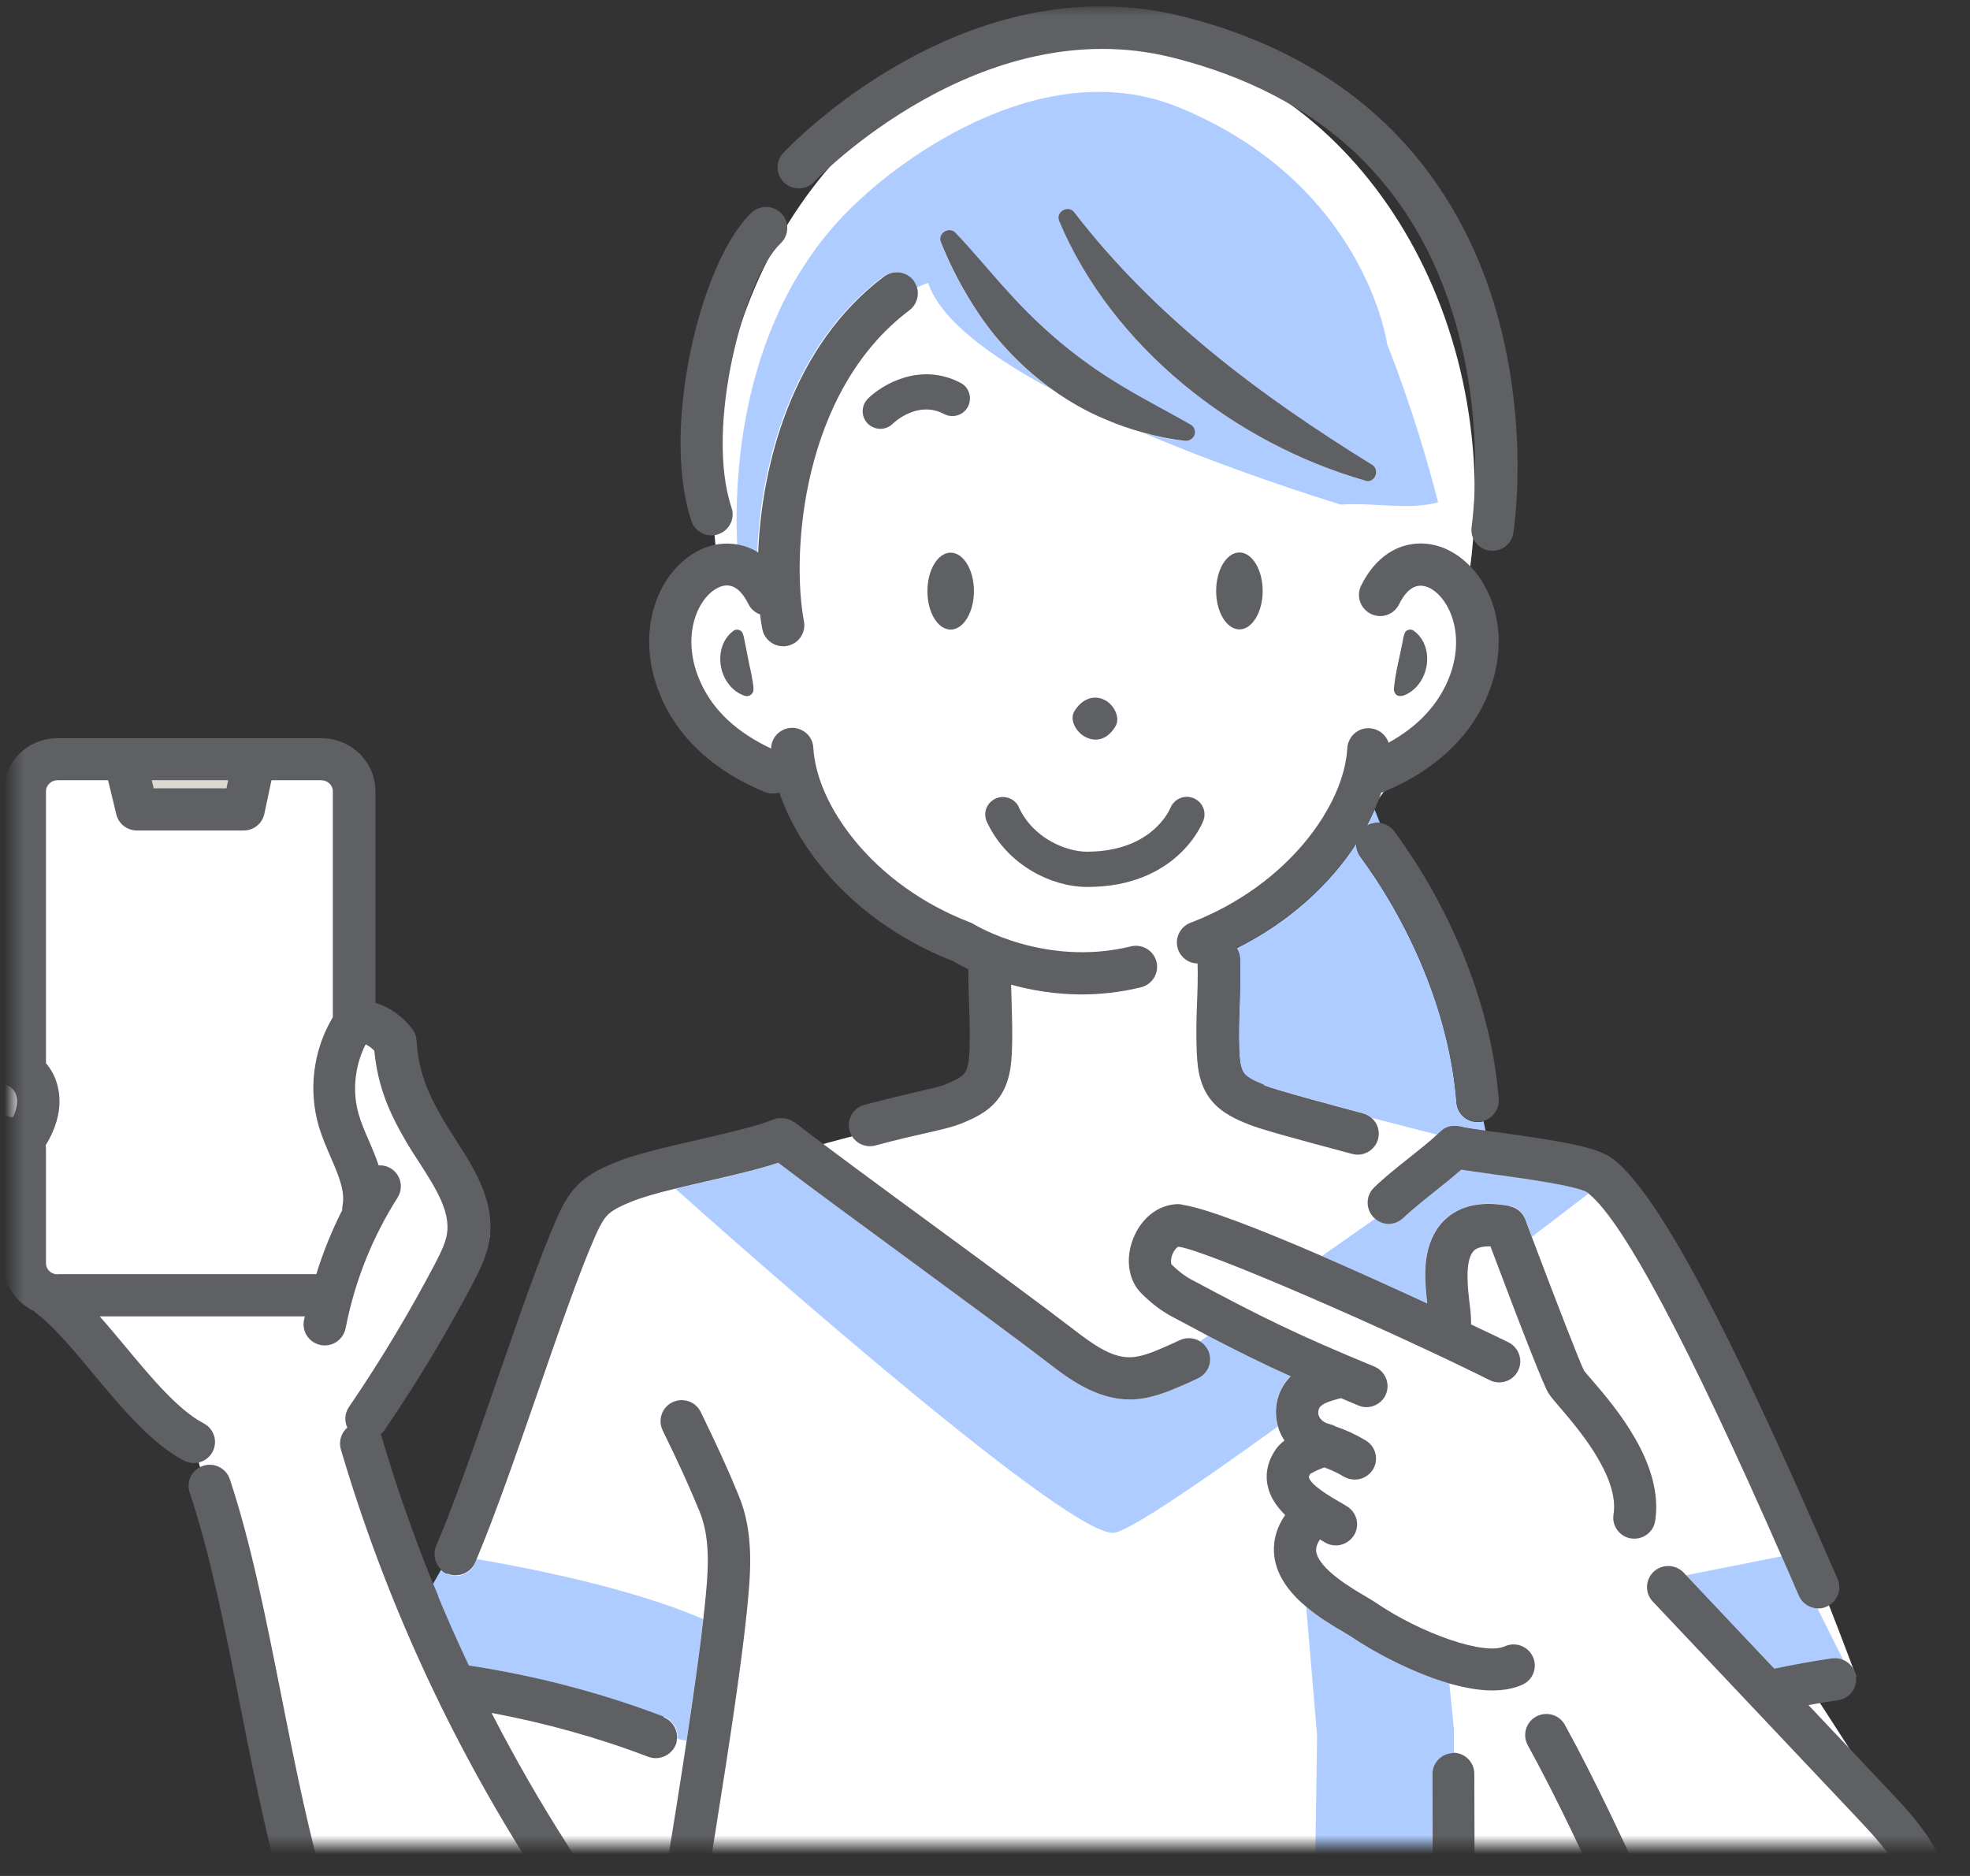 <?xml version="1.0" encoding="UTF-8"?>
<svg id="_レイヤー_1" data-name="レイヤー_1" xmlns="http://www.w3.org/2000/svg" xmlns:xlink="http://www.w3.org/1999/xlink" version="1.1" viewBox="0 0 105 100">
  <rect x="0" y="0" width="105" height="100" fill="#333333" stroke="none"/>
  <!-- Generator: Adobe Illustrator 29.8.2, SVG Export Plug-In . SVG Version: 2.1.1 Build 3)  -->
  <defs>
    <style>
      .st0 {
        fill: none;
      }

      .st1 {
        mask: url(#mask);
      }

      .st2 {
        fill: #d9d9d9;
      }

      .st3 {
        fill: #fff;
      }

      .st4 {
        fill: #5e6063;
      }

      .st5 {
        fill: #dcdad0;
      }

      .st6 {
        clip-path: url(#clippath);
      }

      .st7 {
        fill: #aeccff;
      }
    </style>
    <clipPath id="clippath">
      <rect class="st0" x="-5.27" y=".34" width="110" height="148"/>
    </clipPath>
    <mask id="mask" x="-5.27" y=".34" width="116" height="148" maskUnits="userSpaceOnUse">
      <g id="mask0_180_46">
        <rect class="st2" x=".73" y=".34" width="110" height="98"/>
      </g>
    </mask>
  </defs>
  <g class="st6">
    <g class="st1">
      <g>
        <path class="st3" d="M103,100.06l-6.43-9.95,2.36-.75s-9.66-26.22-13.46-27c-3.8-.78-20.65-5.37-20.65-5.37l-.84-7.19c4.75-1.65,8.77-5.33,11.39-10.2.06,0,.12.01.18.01,1.47,0,2.66-2.27,2.66-5.08,0-.74-.08-1.44-.23-2.08.41-1.93.63-3.95.63-6.03,0-13.44-9.09-24.34-20.3-24.34s-20.3,10.89-20.3,24.34c0,1.58.13,3.12.37,4.62-1.33.75-2.26,2.42-2.26,4.36,0,2.64,1.73,4.79,3.86,4.79.5,0,.97-.12,1.41-.33,2.58,4.66,6.46,8.19,11.02,9.85v8.98l-20.44,5.49-8.87,21.48-4.64-10.23,7.66-9.54-5.11-11.13-1.73-.04-.11-14.54H1.7v11.92l-4.02-2.79-2.24,2.43L-.41,56.96l-1.33,2.94.9,7.08,11.21,10.16,4.26,15.65s4.99,24.16,12.58,21.19c7.3-2.85,7.93-6.06,7.97-6.3l-5.35,35.75s27.64,6.16,46.95,3.72v-1.06l18.37-2.96-4.68-32.02s6.01,11.2,10.42,3.45c4.42-7.75,2.11-14.5,2.11-14.5h0Z"/>
        <path class="st7" d="M47.1,14.73c.5-.37,1.21-.28,1.58.22.09.12.15.24.18.38.38-.18.61-.25.61-.25.65,1.97,3.33,3.94,6.63,5.7-1.55-1.1-2.9-2.5-3.94-4.05-.82-1.22-1.49-2.49-2.02-3.82-.19-.47.44-.87.78-.5.98,1.04,1.86,2.12,2.78,3.12,1.8,2.02,3.8,3.69,6.13,5.07,1.15.7,2.36,1.33,3.6,2.02.23.12.32.42.19.65-.1.17-.28.26-.47.24-.76-.09-1.51-.24-2.25-.45,4.48,1.91,8.92,3.33,10.57,3.84,1.73-.13,3.56.31,5.18-.12-1.23-4.82-2.71-8.41-2.71-8.41,0,0-1.14-8.51-11.04-12.62-8.28-3.44-16.79,4.64-16.79,4.64-6.63,5.79-6.99,14.84-6.82,18.64.36.07.73.21,1.07.42.19-4.66,1.79-11.01,6.71-14.71h0ZM57.26,11.32c4.31,5.58,9.91,9.77,15.88,13.46.45.28.13.99-.38.85-6.94-2-13.47-7.13-16.31-13.84-.2-.49.48-.88.81-.46Z"/>
        <path class="st4" d="M50.67,33.56c.68,0,1.24-.92,1.24-2.05s-.56-2.05-1.24-2.05-1.24.92-1.24,2.05.55,2.05,1.24,2.05Z"/>
        <path class="st4" d="M64.82,31.5c0,1.13.56,2.05,1.24,2.05s1.24-.92,1.24-2.05-.56-2.05-1.24-2.05-1.24.92-1.24,2.05Z"/>
        <path class="st7" d="M73.55,43.87c-.11-.27-.2-.51-.28-.71-.13.29-.27.57-.42.86.22-.13.47-.18.71-.15Z"/>
        <path class="st7" d="M76.79,60.32s.07-.05.1-.08c.03-.02.05-.04.08-.06.04-.02.07-.04.11-.05.03-.01.06-.03.09-.04.04-.01.08-.02.12-.03.03,0,.06-.02.09-.02.04,0,.08,0,.12,0,.03,0,.06,0,.1,0,.03,0,.07,0,.1.01.04,0,.08,0,.12.02,0,0,.02,0,.02,0,.21.05.74.13,1.34.22-.03-.17-.07-.34-.11-.52-.08.02-.15.04-.23.04-.03,0-.06,0-.09,0-.59,0-1.08-.45-1.12-1.04-.33-4.34-2.2-9.12-5.13-13.11-.15-.21-.22-.45-.21-.69-1.37,2.12-3.52,4.15-6.38,5.58.11.16.17.35.18.56.03.87,0,1.67-.02,2.44-.03.77-.05,1.5-.03,2.29.02.6.06,1.12.28,1.4.2.25.65.43,1.05.6.61.25,3.53,1.03,5.28,1.5.18.05.33.14.46.25l3.51.9c.05-.05.11-.09.15-.14,0,0,.01,0,.02-.01h0Z"/>
        <path class="st7" d="M68.67,73.49s.08-.08.12-.12c-1.5-.68-2.81-1.33-4.41-2.16l-.42.29c.18.11.33.27.43.47.27.56.03,1.23-.53,1.5-.27.13-.54.25-.81.37-.77.33-1.73.75-2.79.76h-.05c-1.82,0-3.32-1.16-4.32-1.93-1.71-1.32-4.61-3.45-7.42-5.51-2.57-1.89-5.21-3.83-6.98-5.17-1.01.34-2.36.65-3.78.98-.58.13-1.16.27-1.71.4,4.56,4.07,21.25,18.78,23.42,18.33.9-.18,4.47-2.61,8.69-5.66-.26-.89-.05-1.87.56-2.56h0Z"/>
        <path class="st7" d="M79.55,62.59c-.72-.1-1.25-.17-1.66-.24-.44.38-.93.77-1.4,1.15-.6.48-1.23.98-1.69,1.42-.22.21-.5.31-.78.31-.26,0-.51-.09-.72-.27l-2.84,1.99c1.93.84,3.91,1.74,5.6,2.52-.04-.35-.08-.74-.1-1.23-.02-.57-.07-2.29,1.16-3.34.81-.68,1.93-.89,3.34-.62.39.07.71.34.84.71.12.32.24.63.35.94,1.31-1,2.36-1.81,3.02-2.31-.03-.02-.06-.05-.08-.07-.56-.36-3.59-.77-5.05-.97h0Z"/>
        <path class="st7" d="M71.64,87.02c-.55-.32-1.32-.78-2.02-1.36l.58,6.86-.77,53.58c2.72.01,5.02-.02,6.64-.08-.03-7.69.06-16.58.14-25.18.09-9.01.17-18.32.14-26.25,0-.62.5-1.13,1.12-1.13h.02v-1.32l-.24-2.4c-2.11-.6-4.23-1.81-5.21-2.48-.09-.06-.23-.14-.39-.24h0Z"/>
        <path class="st7" d="M24.29,83.99c-.15,0-.3-.03-.45-.09-.13-.05-.24-.13-.33-.22l-.43.75c.6,1.47,1.23,2.93,1.91,4.36,3.55.53,7.05,1.45,10.4,2.73.49.19.77.67.71,1.17l.49.11c.39-2.59.7-4.81.89-6.49-3.87-1.68-9.47-2.76-12.07-3.2-.03.07-.06.15-.09.22-.18.43-.6.68-1.04.68Z"/>
        <path class="st7" d="M97.64,88.4c.21-.03.42,0,.6.08l-1.37-2.74c-.42-.01-.81-.26-.99-.67-.12-.27-.28-.63-.46-1.06-.15-.35-.31-.7-.46-1.05l-5.09,1.01,4.71,4.99c1.01-.21,2.04-.4,3.07-.55Z"/>
        <path class="st5" d="M12.07,42.02l.09-.43h-4.08l.1.43h3.88Z"/>
        <path class="st4" d="M43.39,9.69c.09-.09,8.83-9.21,19.11-6.62,7.89,1.98,12.96,6.75,15.09,14.17,1.62,5.64.85,10.78.85,10.83-.1.61.33,1.19.94,1.28.06,0,.12.01.17.01.55,0,1.03-.4,1.11-.95.04-.23.85-5.62-.88-11.72-1.62-5.7-5.83-13.07-16.73-15.81-11.58-2.91-20.91,6.85-21.3,7.27-.43.45-.4,1.16.05,1.59.45.42,1.17.4,1.6-.05h0Z"/>
        <path class="st4" d="M37.92,28.54c.12,0,.24-.02.36-.06.59-.2.91-.83.71-1.42-1.43-4.27.67-12.24,2.62-14.09.45-.43.47-1.14.04-1.59-.43-.45-1.15-.46-1.6-.04-2.73,2.6-4.84,11.53-3.2,16.43.16.47.6.77,1.07.77h0Z"/>
        <path class="st4" d="M54.31,43.03c-.22-.47-.78-.67-1.25-.46-.47.22-.68.77-.46,1.24,1.11,2.38,3.54,3.47,5.33,3.47h.02c4.79,0,6.14-3.39,6.19-3.54.18-.48-.06-1.01-.54-1.2-.48-.19-1.02.05-1.22.53-.04.1-.99,2.33-4.44,2.33h-.02c-1.01,0-2.82-.64-3.63-2.39Z"/>
        <path class="st4" d="M59.42,38.77c.36-.5-.09-1.24-.53-1.45-.6-.31-1.2-.05-1.58.52-.38.51.08,1.21.53,1.44.61.32,1.2.1,1.58-.51Z"/>
        <path class="st4" d="M63.63,23.27c.13-.23.05-.52-.19-.65-1.23-.7-2.45-1.32-3.6-2.02-2.33-1.38-4.32-3.05-6.13-5.07-.92-1-1.79-2.08-2.78-3.12-.34-.37-.98.03-.78.5.53,1.33,1.2,2.6,2.02,3.82,1.04,1.55,2.39,2.94,3.94,4.05.88.63,1.83,1.17,2.82,1.58.65.28,1.31.51,1.98.69.74.21,1.49.36,2.25.45.18.02.37-.07.47-.24h0Z"/>
        <path class="st4" d="M72.76,25.63c.51.15.82-.57.38-.85-5.97-3.69-11.57-7.87-15.88-13.46-.32-.42-1.01-.03-.81.46,2.83,6.72,9.36,11.85,16.31,13.84Z"/>
        <path class="st4" d="M75.59,36.5c.67-.82.68-2.21-.24-2.88-.18-.13-.45-.04-.5.18,0,0-.03.13-.04.13-.17.98-.43,1.83-.52,2.82.12.77,1.05.1,1.3-.25h0Z"/>
        <path class="st4" d="M40.78,42.22c.14.06.28.08.43.08.11,0,.23-.02.33-.05,1.13,3.35,4.3,7.05,9.25,8.98.14.08.42.24.82.43,0,.65.02,1.27.04,1.88.03.77.05,1.5.03,2.28-.02.6-.06,1.12-.28,1.4-.2.25-.65.43-1.05.6-.24.1-.78.22-1.46.38-.68.16-1.62.38-2.81.69-.6.16-.96.78-.8,1.38.14.5.59.83,1.09.83.1,0,.2-.01.29-.04,1.15-.31,2.03-.51,2.74-.67.84-.19,1.39-.32,1.81-.49.59-.24,1.4-.57,1.96-1.28.7-.88.74-1.99.77-2.72.03-.87,0-1.67-.02-2.44-.01-.33-.02-.65-.03-.97,1.06.29,2.34.52,3.76.52.99,0,2.05-.11,3.16-.38.61-.15.98-.76.83-1.36-.15-.6-.76-.97-1.37-.82-4.59,1.12-8.33-1.16-8.36-1.18-.06-.04-.13-.07-.2-.1-5.22-2-8.2-6.29-8.36-9.31-.03-.62-.56-1.09-1.19-1.06-.59.03-1.05.52-1.06,1.1-1.79-.84-3.05-1.99-3.73-3.46-1.15-2.47-.19-4.6.92-5.12.63-.3,1.16,0,1.6.88.13.27.36.46.62.55.03.28.07.54.12.78.1.54.58.92,1.11.92.07,0,.14,0,.21-.02.61-.11,1.02-.7.9-1.31-.67-3.53-.17-12.22,5.62-16.58.38-.29.53-.77.41-1.2-.04-.13-.1-.26-.18-.38-.38-.5-1.08-.59-1.58-.22-4.92,3.7-6.52,10.05-6.71,14.71-.35-.22-.71-.35-1.07-.42-.7-.13-1.4-.02-2.01.27-2.27,1.08-3.67,4.49-1.99,8.1.98,2.11,2.87,3.78,5.47,4.84h0Z"/>
        <path class="st4" d="M39.64,33.93l-.04-.13c-.05-.21-.33-.31-.5-.18-.62.46-.8,1.22-.67,1.94.14.69.59,1.3,1.26,1.53.23.08.48-.1.47-.34,0-.31-.08-.58-.12-.86-.16-.69-.25-1.25-.4-1.96h0Z"/>
        <path class="st4" d="M67.37,57.82c-.4-.16-.85-.35-1.05-.6-.22-.28-.26-.8-.28-1.4-.03-.79,0-1.51.03-2.29.03-.77.05-1.58.02-2.44,0-.21-.08-.4-.18-.56,2.86-1.43,5-3.46,6.38-5.58,0,.24.06.48.21.69,2.93,3.99,4.8,8.77,5.13,13.11.05.59.54,1.04,1.12,1.04.03,0,.06,0,.09,0,.08,0,.16-.02.23-.04.5-.15.85-.62.81-1.16-.36-4.75-2.39-9.95-5.56-14.27-.19-.26-.47-.41-.77-.45-.24-.03-.49.02-.71.15.15-.29.3-.58.42-.86.13-.31.26-.61.36-.91.02,0,.04,0,.05-.01,2.59-1.05,4.49-2.73,5.47-4.84,1.68-3.61.27-7.02-1.99-8.1-1.47-.7-3.46-.38-4.6,1.91-.28.56-.05,1.23.51,1.51.56.28,1.24.05,1.51-.51.44-.88.97-1.17,1.6-.88,1.1.53,2.07,2.66.92,5.13-.6,1.28-1.63,2.33-3.08,3.13-.14-.43-.53-.74-1.01-.77-.62-.04-1.15.44-1.19,1.06-.16,3.02-3.14,7.31-8.36,9.31-.58.22-.87.87-.65,1.45.17.44.58.71,1.03.72.02.72,0,1.4-.03,2.12-.03.77-.05,1.58-.02,2.44.03.73.06,1.84.77,2.72.56.7,1.37,1.04,1.96,1.28.62.26,2.44.76,5.56,1.59.1.03.2.04.29.04.5,0,.95-.33,1.09-.83.11-.42-.03-.85-.34-1.12-.13-.11-.28-.2-.46-.25-1.75-.47-4.67-1.25-5.28-1.5h0Z"/>
        <path class="st4" d="M51.59,21.68c.24-.46.07-1.03-.39-1.27-2.13-1.12-4.17.07-4.95.85-.36.37-.36.95,0,1.32.18.18.43.28.67.28s.48-.09.66-.27c.05-.05,1.32-1.27,2.74-.52.46.24,1.03.07,1.27-.39h0Z"/>
        <path class="st4" d="M41.49,61.99c1.76,1.34,4.41,3.28,6.98,5.17,2.8,2.06,5.71,4.19,7.42,5.51,1,.77,2.51,1.93,4.32,1.93h.05c1.06-.01,2.02-.43,2.79-.76.27-.12.54-.24.81-.37.56-.27.8-.94.53-1.5-.1-.2-.25-.36-.43-.47-.31-.19-.72-.23-1.08-.06-.25.12-.5.23-.75.34-.64.28-1.31.57-1.92.57h-.02c-.96,0-1.9-.66-2.94-1.46-1.73-1.33-4.64-3.47-7.46-5.54-2.81-2.06-5.72-4.2-7.43-5.52-.01,0-.03-.02-.04-.02-.03-.02-.07-.04-.1-.06-.03-.02-.06-.04-.1-.05-.03-.01-.07-.03-.1-.04-.04-.01-.07-.02-.11-.03-.04,0-.07-.01-.11-.02-.03,0-.07,0-.1,0-.04,0-.08,0-.11,0-.03,0-.07,0-.1,0-.04,0-.07.01-.11.02-.04,0-.07.02-.11.03-.01,0-.03,0-.04.01-.84.35-2.47.73-4.04,1.09-1.75.4-3.39.78-4.41,1.21-.59.25-1.33.56-1.92,1.13-.6.57-.93,1.26-1.22,1.93-.86,1.96-1.97,5.15-3.14,8.52-1.14,3.29-2.32,6.7-3.25,8.85-.19.44-.07.94.26,1.26.09.09.2.17.33.22.14.06.3.09.45.09.44,0,.85-.25,1.04-.68.03-.07.06-.14.09-.22.94-2.23,2.1-5.56,3.22-8.79,1.15-3.33,2.24-6.47,3.07-8.35.21-.47.42-.92.71-1.2.3-.28.78-.49,1.25-.68.53-.22,1.38-.46,2.33-.69.55-.13,1.13-.27,1.71-.4,1.42-.33,2.77-.64,3.78-.98h0Z"/>
        <path class="st4" d="M95.88,85.07c.18.41.57.65.99.67.01,0,.03,0,.04,0,.15,0,.31-.03.45-.1.57-.25.83-.91.58-1.48-.12-.27-.27-.62-.46-1.05-3.82-8.78-8.59-19.15-11.53-21.35-.8-.59-2.52-.91-6.1-1.4-.23-.03-.45-.06-.67-.09-.6-.08-1.13-.16-1.34-.22,0,0-.01,0-.02,0-.04,0-.08-.01-.12-.02-.03,0-.07-.01-.1-.01-.03,0-.06,0-.1,0-.04,0-.08,0-.12,0-.03,0-.06.01-.09.02-.04,0-.08.02-.12.03-.03.01-.06.03-.09.04-.04.02-.07.03-.11.05-.03.02-.05.04-.08.06-.03.02-.07.05-.1.08,0,0-.01,0-.02.02-.05.04-.1.09-.15.14-.44.41-1,.85-1.54,1.28-.64.51-1.31,1.04-1.84,1.56-.45.43-.46,1.14-.03,1.59.03.03.06.05.09.08.21.18.46.27.72.27.28,0,.56-.11.78-.32.46-.44,1.09-.94,1.69-1.42.48-.38.96-.77,1.4-1.15.4.07.94.14,1.66.24,1.45.2,4.48.61,5.05.97.03.02.06.05.08.07,1.85,1.5,5.31,8,10.28,19.33.15.34.3.69.46,1.05.19.43.34.79.46,1.06h0Z"/>
        <path class="st4" d="M77.47,93.45c-.62,0-1.13.51-1.12,1.13.04,7.92-.05,17.24-.14,26.25-.08,8.61-.17,17.49-.14,25.18-1.61.06-3.92.09-6.64.08-11-.04-28.83-.73-35.6-2.4-.61-.15-1.22.22-1.37.82-.15.6.22,1.21.82,1.36,7.37,1.82,26.15,2.46,37.08,2.46,3.05,0,5.49-.05,6.9-.14.03,0,.05,0,.08-.01.04,0,.08,0,.12-.02.04,0,.07-.02.1-.03.04-.01.07-.02.11-.04.03-.01.06-.03.09-.05.03-.02.06-.04.09-.06.03-.02.06-.04.08-.07s.05-.05.08-.07c.02-.03.05-.05.07-.08.02-.03.04-.06.06-.09.02-.03.04-.06.05-.1.02-.03.03-.06.05-.1.01-.04.02-.07.03-.11,0-.03.02-.07.02-.1,0-.04,0-.08.01-.12,0-.03,0-.05,0-.08-.04-7.92.05-17.23.14-26.23.09-9.02.18-18.34.14-26.28,0-.61-.5-1.11-1.11-1.12h-.02,0Z"/>
        <path class="st4" d="M34.22,107.47c-3.19,3.73-6.09,5.24-6.92,5.36-3.48.48-6.9-4.49-7.43-5.49-2.42-4.56-3.67-10.87-4.88-16.97-.83-4.18-1.61-8.12-2.74-11.52-.2-.59-.84-.91-1.43-.71-.59.19-.91.83-.71,1.42,1.09,3.26,1.86,7.14,2.67,11.25,1.24,6.26,2.52,12.73,5.1,17.58.79,1.49,4.51,6.72,8.96,6.72.26,0,.52-.02.78-.06,1.09-.15,3.35-1.26,5.95-3.65-.14.82-.28,1.64-.42,2.45-1.92,11.34-3.91,23.07-4.44,28.34-.06.62.39,1.17,1.01,1.23.04,0,.08,0,.11,0,.57,0,1.06-.43,1.12-1.01.53-5.2,2.51-16.89,4.42-28.19,1.92-11.35,3.91-23.08,4.44-28.35.18-1.82.42-4.08-.43-6.13-.6-1.47-1.12-2.59-2.03-4.47-.27-.56-.95-.79-1.51-.52-.56.27-.79.94-.52,1.5.89,1.82,1.39,2.92,1.97,4.33.63,1.53.44,3.4.27,5.05-.02.2-.05.42-.07.65-.19,1.68-.5,3.9-.89,6.49-.63,4.19-1.48,9.33-2.38,14.67h0Z"/>
        <path class="st4" d="M35.39,91.51c-3.35-1.28-6.85-2.19-10.4-2.73-.68-1.44-1.32-2.89-1.91-4.36-1.04-2.56-1.95-5.16-2.73-7.81-.01-.05-.04-.1-.06-.15.07-.06.14-.14.2-.22,1.73-2.53,3.32-5.18,4.74-7.88.37-.71.71-1.41.85-2.22.34-2.07-.79-3.83-1.79-5.38-.24-.38-.47-.74-.68-1.09-.82-1.42-1.29-2.51-1.41-4.21,0-.02,0-.05-.01-.07,0-.05-.01-.09-.02-.14,0-.03-.02-.06-.03-.09-.01-.04-.03-.07-.04-.11-.02-.03-.04-.07-.06-.1-.02-.03-.03-.05-.05-.08,0,0-.01-.01-.02-.02,0,0,0,0,0,0-.49-.66-1.22-1.18-1.96-1.39v-11.27c0-1.57-1.29-2.84-2.88-2.84H3.07c-1.59,0-2.88,1.27-2.88,2.84v7.25c-.14-.12-.28-.25-.47-.41-.33-.29-1.11-.96-2.13-.81-.6.09-1.02.43-1.3.65-1.73,1.39-1.71,2.6-1.4,3.36.17.43.46.72.67.94l2.85,2.95c-.29.22-.54.5-.74.83-.54.9-.41,2.23.3,3.3-.24.28-.42.62-.52,1-.2.79-.05,1.66.4,2.32.06.09.14.17.21.26-.15.23-.27.49-.35.78-.2.79-.05,1.66.4,2.32.49.72,1.27,1.24,2.32,1.56.28.61.77,1.11,1.38,1.4.02.02.04.04.06.06.97.72,2.01,1.97,3.11,3.29,1.52,1.83,3.1,3.72,4.83,4.62.17.09.35.13.52.13.41,0,.8-.22,1-.6.29-.55.08-1.23-.48-1.52-1.34-.7-2.77-2.41-4.15-4.07-.47-.56-.93-1.12-1.39-1.63h10.94c-.02.07-.03.14-.05.21-.12.61.28,1.2.9,1.32.07.01.14.02.21.02.53,0,1-.38,1.11-.91.48-2.48,1.41-4.83,2.77-6.97.33-.52.18-1.22-.35-1.55-.21-.13-.43-.18-.66-.17-.15-.46-.34-.9-.52-1.32-.21-.47-.4-.92-.53-1.36-.37-1.23-.23-2.62.36-3.77.14.07.31.18.46.34.19,1.91.78,3.27,1.67,4.8.23.4.49.8.74,1.18.85,1.33,1.66,2.58,1.46,3.8-.08.48-.33.99-.62,1.55-1.38,2.63-2.92,5.2-4.6,7.66-.23.34-.25.75-.09,1.1-.32.28-.47.73-.34,1.17,2.32,7.86,5.75,15.36,10.18,22.3,1.15,1.8,2.35,5.45.94,8.13-.29.55-.08,1.23.48,1.52.17.09.35.13.52.13.41,0,.8-.22,1-.6,2-3.8.2-8.45-1.03-10.38-1.47-2.29-2.82-4.65-4.06-7.06,2.85.53,5.66,1.31,8.36,2.34.13.05.27.07.4.07.45,0,.88-.28,1.06-.72.04-.09.05-.19.06-.29.05-.49-.23-.98-.71-1.17h0ZM12.16,41.59l-.09.43h-3.88l-.1-.43h4.08ZM-.36,61.82c.02-.06.04-.1.06-.11.03-.01.05-.03.07-.05.14.04.27.08.42.1v.9c-.21-.09-.37-.2-.46-.34-.09-.13-.12-.34-.08-.5ZM-.39,58.11c.13-.21.29-.31.5-.31h.02c.28,0,.54.18.68.44.17.33.13.8-.12,1.32-.28-.02-.52-.15-.72-.39-.36-.42-.41-.94-.36-1.06ZM-3,51.4c.03-.08.17-.35.71-.78.05-.04.13-.1.2-.15.06.03.17.11.34.26.94.81,1.12.99,1.67,1.52.08.08.17.17.27.26v2.21l-3-3.11c-.06-.06-.15-.16-.19-.21h0ZM-.01,65.67c-.09-.13-.12-.34-.08-.5.02-.06.04-.1.06-.11.04-.02.07-.05.11-.07.04.01.08.02.12.03v.87c-.08-.07-.15-.14-.2-.22H-.01ZM3.07,67.93c-.34,0-.62-.26-.62-.59v-6.07c0-.07,0-.14-.02-.21,1.12-1.82.73-3.19.38-3.86-.1-.19-.23-.37-.36-.53v-14.49c0-.32.28-.59.62-.59h2.69l.44,1.82c.12.51.58.86,1.1.86h5.69c.53,0,.99-.37,1.1-.89l.38-1.79h2.65c.34,0,.62.26.62.59v12.04s-.03.05-.04.07c-1.02,1.75-1.27,3.85-.7,5.78.17.56.4,1.09.62,1.6.42.97.78,1.81.64,2.58-.02.09-.02.18-.02.26-.56,1.1-1.02,2.24-1.38,3.41H3.07Z"/>
        <path class="st4" d="M80.47,64.29c-1.42-.27-2.54-.06-3.34.62-1.23,1.05-1.18,2.77-1.16,3.34.02.49.06.88.1,1.23-1.69-.78-3.67-1.68-5.6-2.52-3.1-1.34-6.05-2.51-7.39-2.73-.12-.03-.24-.05-.37-.04-1,.05-1.88.75-2.31,1.83-.43,1.08-.26,2.23.43,2.92.52.52,1.05.93,1.63,1.24.7.37,1.34.71,1.93,1.03,1.59.83,2.9,1.48,4.41,2.16-.04.04-.08.07-.12.12-.62.69-.82,1.67-.56,2.56.03.1.06.21.11.31.06.15.14.29.23.43-.26.2-.37.35-.44.44-.56.79-.56,1.52-.45,1.99.13.61.5,1.12.93,1.54-.59.85-.65,1.64-.58,2.2.14,1.1.87,2,1.71,2.7.7.59,1.47,1.04,2.02,1.36.17.1.3.18.39.24.98.67,3.1,1.87,5.21,2.48.78.22,1.56.37,2.28.37.59,0,1.14-.09,1.62-.31.57-.26.81-.93.55-1.49-.26-.56-.93-.81-1.5-.55-1.06.49-4.41-.65-6.89-2.34-.12-.08-.3-.19-.52-.32-.69-.4-2.52-1.47-2.64-2.41-.02-.19.05-.4.2-.63.08.05.16.1.22.13.19.13.41.19.63.19.36,0,.72-.18.94-.5.35-.52.21-1.21-.31-1.56-.12-.08-.28-.17-.47-.28-.37-.21-1.5-.87-1.6-1.29,0-.04.03-.11.06-.17.1-.07.36-.21.76-.36.36.13.71.29,1.04.49.18.11.39.16.59.16.38,0,.75-.19.97-.54.32-.53.15-1.22-.38-1.54-.51-.31-1.05-.56-1.61-.75-.1-.06-.21-.1-.33-.13-.25-.05-.48-.22-.56-.42-.07-.16-.04-.39.07-.51.2-.22.72-.35,1.1-.45h0c.3.13.61.25.93.39.14.06.29.09.43.09.44,0,.86-.26,1.04-.69.24-.57-.04-1.23-.61-1.47-4.09-1.69-5.93-2.59-9.74-4.63-.38-.2-.74-.48-1.08-.82-.04-.07-.06-.37.12-.68.1-.17.2-.25.24-.26h.03c1.44.18,11.18,4.42,16.57,7.11.56.28,1.24.05,1.51-.5.28-.55.05-1.23-.5-1.51-.03-.02-.8-.39-2-.96,0-.49-.05-.88-.1-1.27-.04-.36-.08-.69-.09-1.13-.03-1,.18-1.4.37-1.56.17-.14.46-.21.85-.2,1.81,4.81,2.85,7.44,3.09,7.82.12.19.3.4.6.75.95,1.11,3.19,3.7,2.87,5.72-.1.61.33,1.19.94,1.28.06,0,.12.01.17.01.55,0,1.03-.4,1.11-.95.47-3.04-2.14-6.08-3.39-7.53-.15-.17-.33-.38-.4-.47-.23-.46-1.36-3.36-2.78-7.12-.12-.31-.23-.62-.35-.94-.14-.37-.46-.64-.84-.71h0Z"/>
        <path class="st4" d="M102.84,98.03c-.66-1-1.46-1.86-2.24-2.68l-4.21-4.46c.53-.1,1.05-.18,1.58-.26.62-.09,1.04-.66.95-1.28-.06-.4-.33-.72-.68-.87-.18-.08-.39-.11-.6-.08-1.03.15-2.05.34-3.07.55l-4.71-4.99-.12-.13c-.43-.45-1.14-.47-1.6-.05-.45.43-.48,1.14-.05,1.59l10.86,11.5c.74.79,1.44,1.53,1.99,2.37,1.17,1.79,1.69,4.19,1.47,6.77-.23,2.65-1.18,5.21-1.98,7.15-.24.57.04,1.23.61,1.47.14.06.29.09.43.09.44,0,.86-.26,1.04-.69.87-2.09,1.9-4.86,2.15-7.82.26-3.07-.39-5.98-1.83-8.18h0Z"/>
        <path class="st4" d="M95.89,114.46c-1.48-.65-2.43-2.21-3.43-4.03-1.64-2.99-3.09-6.14-4.49-9.17-1.42-3.07-2.88-6.25-4.56-9.31-.3-.55-.98-.74-1.53-.45-.55.3-.75.98-.45,1.53,1.64,2.99,3.09,6.14,4.49,9.17.9,1.94,1.82,3.93,2.8,5.91,0,.09,0,.18,0,.28l.36,2.21c-.11-.06-.22-.12-.35-.14l-5.36-1.14c-.34-.07-.69.01-.96.23-.27.22-.42.55-.41.89.02.76.5,18.6,8.57,25.29.21.18.47.26.72.26.32,0,.65-.14.87-.4.4-.48.33-1.19-.15-1.58-6.05-5.01-7.39-17.87-7.68-22.17l3.93.84c.42.09.83-.07,1.09-.37l4.63,28.88c-2.83.94-7.59,1.93-10.85,2.61-.6.13-1.15.24-1.62.34-.61.13-1,.73-.87,1.34.11.53.58.89,1.1.89.08,0,.16,0,.24-.02.47-.1,1.01-.21,1.61-.34,3.68-.77,9.23-1.93,12.04-3.01,0,0,0,0,.01,0h0s.03-.01.04-.02c.05-.02.11-.05.16-.08.03-.02.05-.04.07-.06.03-.03.07-.05.1-.08.03-.02.05-.05.07-.08.02-.03.05-.05.07-.08.02-.03.04-.06.06-.09.02-.03.04-.06.05-.1.01-.03.02-.06.03-.1.01-.03.03-.07.04-.11,0-.04.01-.07.01-.11,0-.04.01-.07.01-.1,0-.04,0-.09,0-.14,0-.03,0-.05,0-.08l-4.47-27.9c.78,1.08,1.76,2.11,3.1,2.7.15.07.3.1.46.1.43,0,.85-.25,1.03-.67.25-.57,0-1.23-.58-1.48h0Z"/>
      </g>
    </g>
  </g>
</svg>
